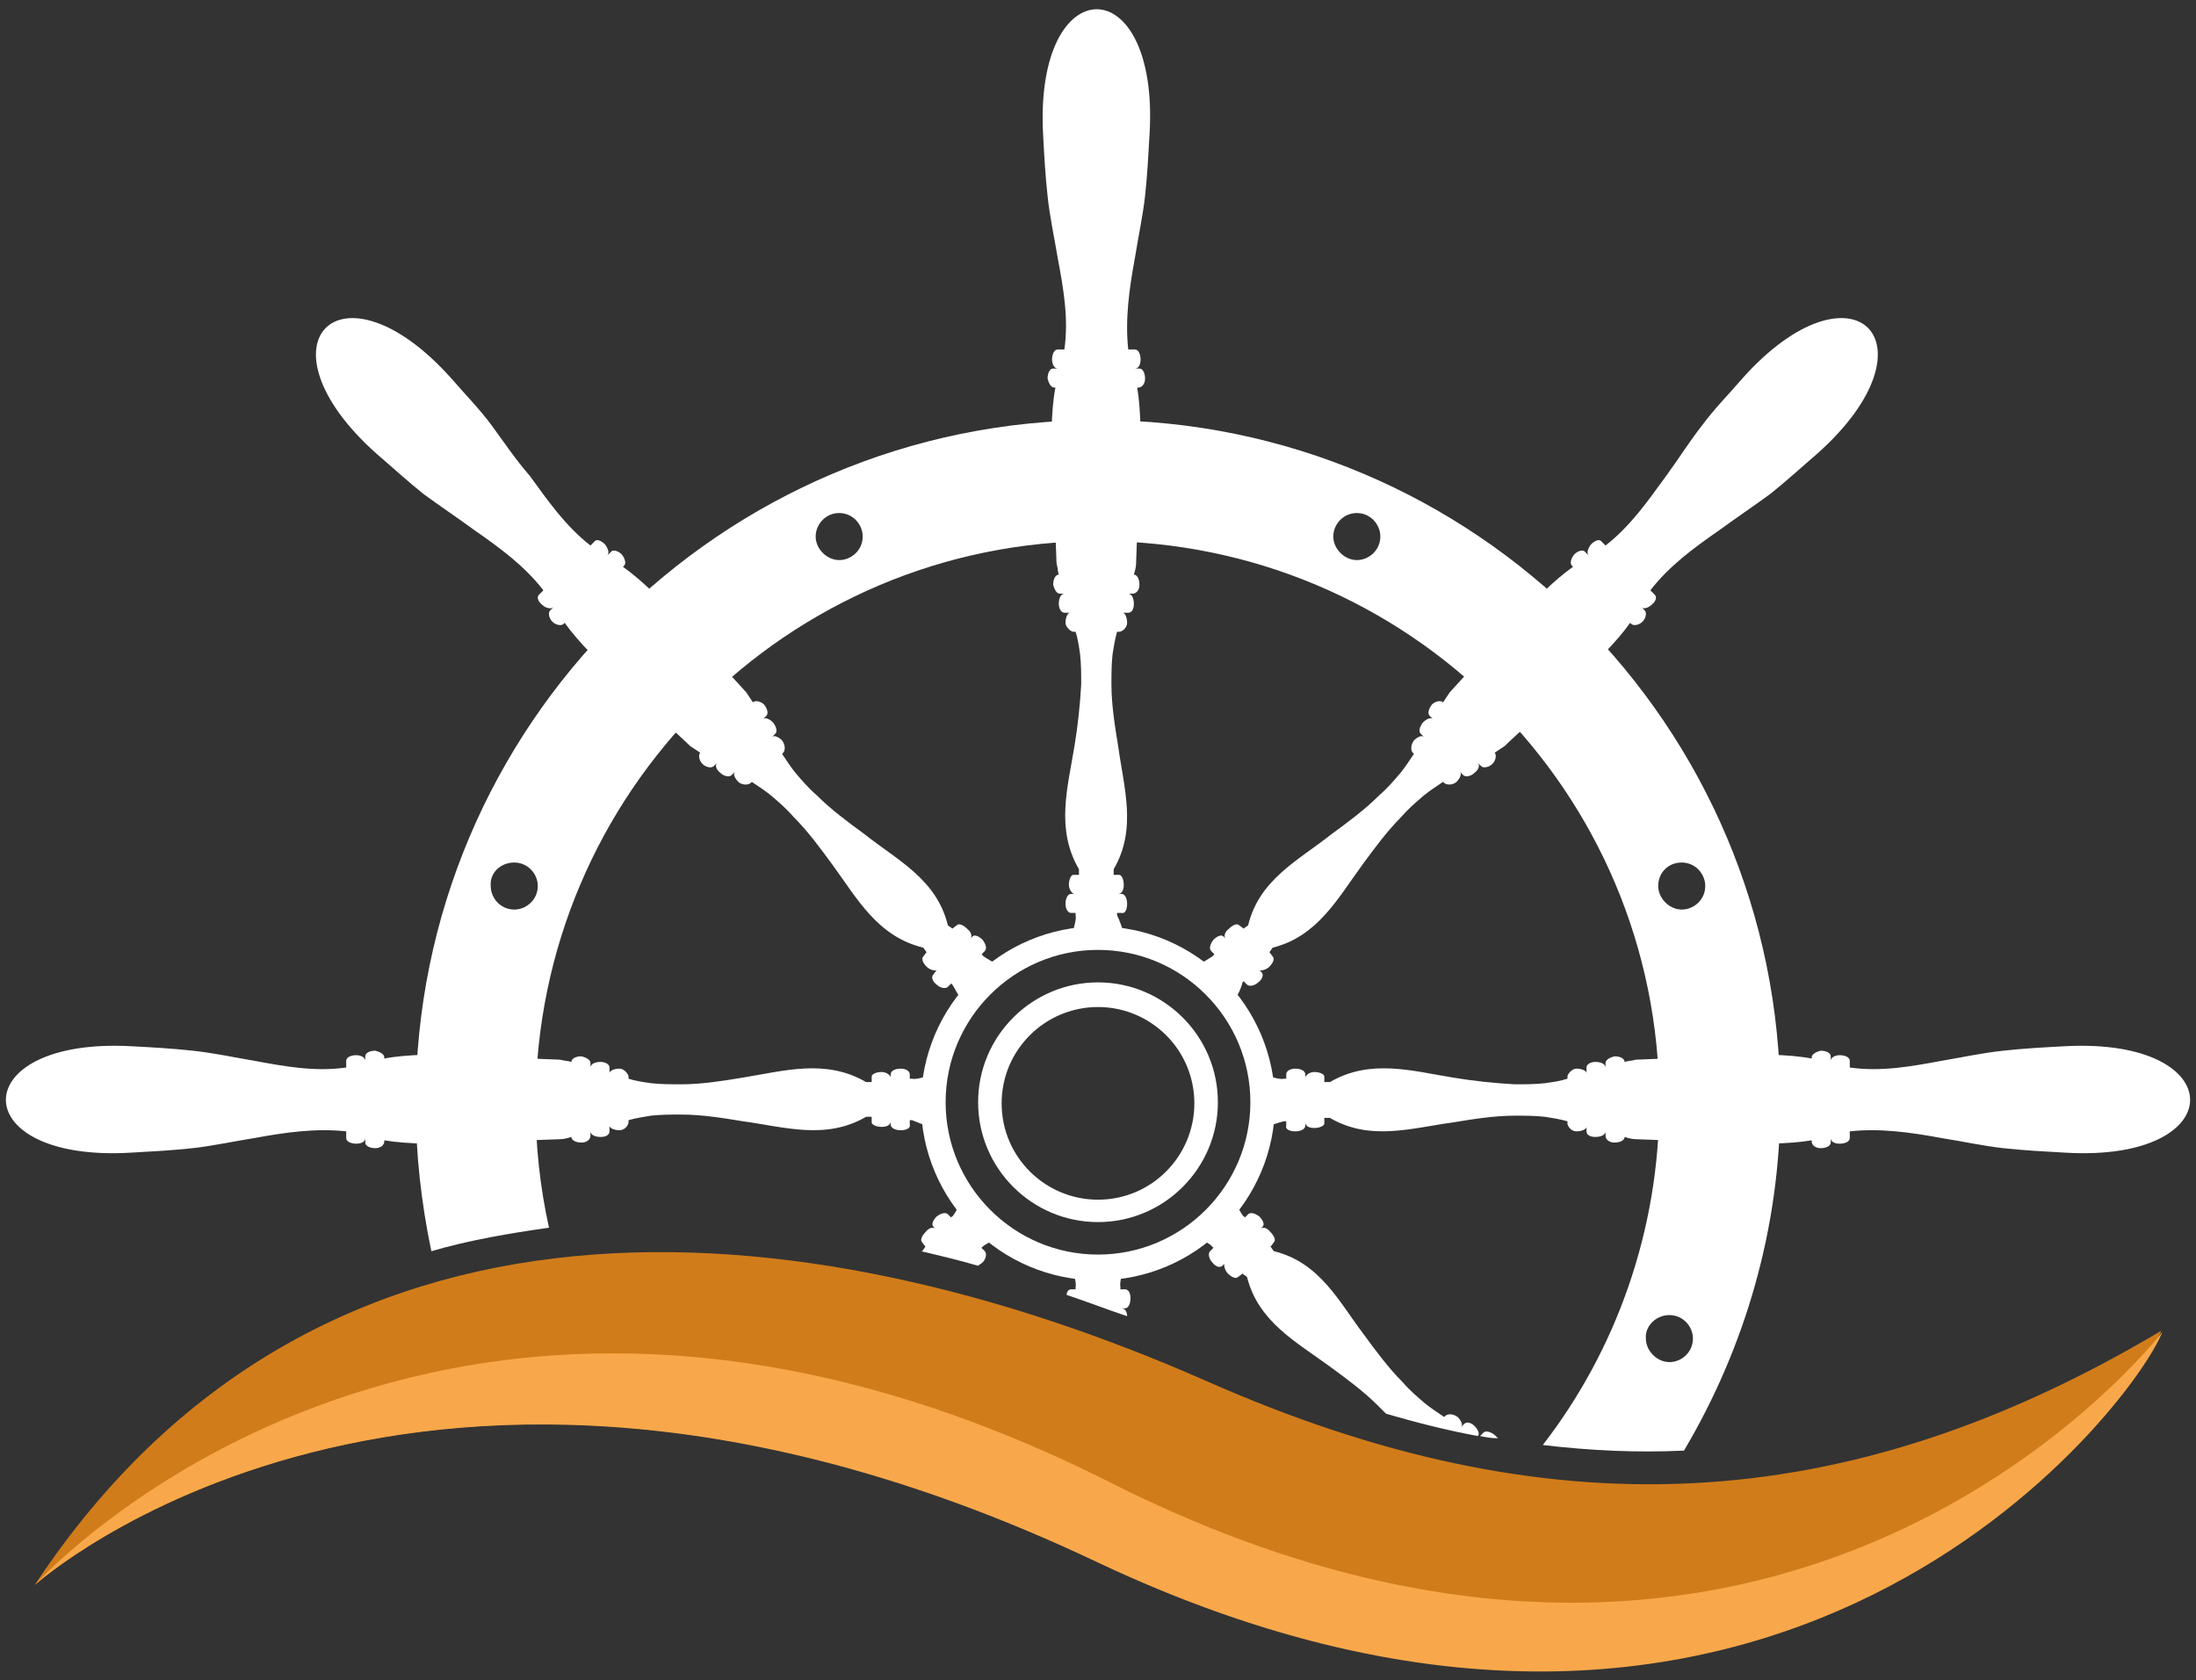 <svg xmlns="http://www.w3.org/2000/svg" xmlns:xlink="http://www.w3.org/1999/xlink" id="Capa_1" x="0px" y="0px" viewBox="0 0 196 150" style="enable-background:new 0 0 196 150;" xml:space="preserve"><rect x="0" y="0" width="196" height="150" fill="#333333" stroke="none"/><style type="text/css">	.st0{fill-rule:evenodd;clip-rule:evenodd;fill:#FFFFFF;}	.st1{fill:#FFFFFF;}	.st2{fill-rule:evenodd;clip-rule:evenodd;fill:#D17C1A;}	.st3{fill-rule:evenodd;clip-rule:evenodd;fill:#F8A84B;}</style><g>	<g>		<g>			<path class="st0" d="M98,48.3c27.7,0,50.1,22.4,50.1,50.1c0,11.5-3.9,22.2-10.4,30.6c4.2,0.5,8.4,0.7,12.6,0.5    c5.4-9.1,8.6-19.8,8.6-31.1c0-33.6-27.3-60.9-60.9-60.9s-60.9,27.3-60.9,61c0,4.5,0.5,8.9,1.4,13.2c3.4-1,7-1.6,10.5-2.1    c-0.8-3.6-1.2-7.3-1.2-11.1C47.9,70.8,70.3,48.3,98,48.3 M98,82.7c8.7,0,15.8,7.1,15.8,15.8s-7.1,15.8-15.8,15.8    s-15.8-7.1-15.8-15.8S89.3,82.7,98,82.7z M98,84.8c7.5,0,13.6,6.1,13.6,13.6S105.5,112,98,112s-13.6-6.1-13.6-13.6    S90.5,84.8,98,84.8z M98,87.7c5.9,0,10.7,4.8,10.7,10.7c0,5.9-4.8,10.7-10.7,10.7c-5.9,0-10.7-4.8-10.7-10.7S92.1,87.7,98,87.7z     M98,89.9c4.7,0,8.6,3.8,8.6,8.6c0,4.7-3.8,8.6-8.6,8.6c-4.7,0-8.6-3.8-8.6-8.6C89.4,93.7,93.3,89.9,98,89.9z M45.9,77    c1.2,0,2.1,1,2.1,2.1c0,1.2-1,2.1-2.1,2.1c-1.2,0-2.1-1-2.1-2.1C43.7,77.9,44.7,77,45.9,77z M150.1,77c1.2,0,2.1,1,2.1,2.1    c0,1.2-1,2.1-2.1,2.1s-2.1-1-2.1-2.1C148,77.9,148.9,77,150.1,77z M74.9,45.8c1.2,0,2.1,1,2.1,2.1c0,1.2-1,2.1-2.1,2.1    s-2.1-1-2.1-2.1S73.7,45.8,74.9,45.8z M121.1,45.8c1.2,0,2.1,1,2.1,2.1c0,1.2-1,2.1-2.1,2.1s-2.1-1-2.1-2.1    S119.9,45.8,121.1,45.8z M149,117.4c1.2,0,2.1,1,2.1,2.1c0,1.2-1,2.1-2.1,2.1s-2.1-1-2.1-2.1C146.8,118.4,147.8,117.4,149,117.4z    "></path>			<path class="st1" d="M100.3,113.2c0.3,0.1-4.9-0.1-4.6,0c0.1,0.5,0.4,1.3,0.3,1.7c0,0.1,0,0.1,0,0.2h-0.4c-0.2,0-0.4,0.2-0.4,0.5    c1.8,0.6,3.6,1.3,5.4,1.9c0-0.4-0.2-0.7-0.5-0.7h0.3c0.3,0,0.5-0.4,0.5-0.9s-0.2-0.8-0.5-0.8H100c0-0.1,0-0.1,0-0.2    C99.9,114.4,100.2,113.7,100.3,113.2 M100.3,83.4c0.3-0.1-4.9,0.1-4.6,0c0.1-0.5,0.4-1.3,0.3-1.7c0-0.1,0-0.1,0-0.2h-0.4    c-0.3,0-0.5-0.4-0.5-0.8c0-0.5,0.2-0.9,0.5-0.9h0.3c-0.2,0-0.5-0.4-0.5-0.8c0-0.5,0.2-0.9,0.4-0.9h0.5c0-0.2,0-0.3,0-0.5    c-2.1-3.6-1-7.3-0.4-11c0.3-1.8,0.5-3.7,0.6-5.5c0-0.9,0-1.8-0.1-2.7c-0.1-0.7-0.2-1.4-0.4-2h-0.2c-0.2,0-0.7-0.4-0.7-0.8    c0-0.5,0.2-0.9,0.4-0.9H95c-0.3,0-0.5-0.4-0.5-0.8c0-0.5,0.2-0.9,0.5-0.9h-0.4c-0.3,0-0.5-0.4-0.6-0.8c0-0.5,0.2-0.9,0.5-0.9l0,0    c-0.1-0.3-0.1-0.7-0.2-1c-0.1-4.2-0.9-11.6-0.1-15.7h-0.1c-0.3,0-0.5-0.4-0.6-0.8c0-0.5,0.2-0.9,0.5-0.9h0.4    c-0.3,0-0.5-0.4-0.5-0.8c0-0.5,0.2-0.9,0.5-0.9H95c0.4-2.8-0.1-5.5-0.6-8.2c-0.3-1.8-0.7-3.6-0.9-5.5c-0.2-1.8-0.3-3.6-0.4-5.5    c-0.8-14.9,10.4-14.9,9.5,0c-0.1,1.8-0.2,3.7-0.4,5.5c-0.2,1.8-0.6,3.6-0.9,5.5c-0.5,2.7-0.9,5.5-0.6,8.2h0.6    c0.3,0,0.5,0.4,0.5,0.9c0,0.5-0.2,0.8-0.5,0.8h0.4c0.3,0,0.5,0.4,0.5,0.9s-0.3,0.8-0.6,0.8h-0.1c0.7,4.1,0,11.5-0.1,15.7    c0,0.3-0.1,0.7-0.2,1l0,0c0.3,0,0.5,0.4,0.5,0.9s-0.3,0.8-0.6,0.8h-0.4c0.3,0,0.5,0.4,0.5,0.9s-0.2,0.8-0.5,0.8h-0.5    c0.2,0,0.4,0.4,0.4,0.9s-0.5,0.8-0.7,0.8h-0.2c-0.2,0.7-0.3,1.4-0.4,2c-0.1,0.9-0.1,1.8-0.1,2.7c0,1.8,0.3,3.7,0.6,5.5    c0.5,3.7,1.7,7.4-0.4,11c0,0.2,0,0.3,0,0.5h0.5c0.2,0,0.4,0.4,0.4,0.9s-0.2,0.8-0.5,0.8h0.3c0.3,0,0.5,0.4,0.5,0.9    s-0.2,0.9-0.5,0.8h-0.4c0,0.1,0,0.1,0,0.2C99.9,82.1,100.2,82.9,100.3,83.4z"></path>			<path class="st1" d="M83.1,100.6c-0.1,0.3,0.1-4.9,0-4.6c-0.5,0.1-1.3,0.4-1.7,0.3c-0.1,0-0.1,0-0.2,0v-0.4    c0-0.3-0.4-0.5-0.8-0.5c-0.5,0-0.9,0.2-0.9,0.5v0.3c0-0.2-0.4-0.5-0.8-0.5c-0.5,0-0.9,0.2-0.9,0.4v0.5c-0.2,0-0.3,0-0.5,0    c-3.6-2.1-7.3-1-11-0.4c-1.8,0.3-3.7,0.6-5.5,0.6c-0.9,0-1.8,0-2.7-0.1c-0.7-0.1-1.4-0.2-2-0.4v-0.2c0-0.2-0.4-0.7-0.8-0.7    c-0.5,0-0.9,0.2-0.9,0.4v-0.5c0-0.3-0.4-0.5-0.8-0.5c-0.5,0-0.9,0.2-0.9,0.5v-0.4c0-0.3-0.4-0.5-0.8-0.6c-0.5,0-0.9,0.2-0.9,0.5    l0,0c-0.3-0.1-0.7-0.1-1-0.2c-4.2-0.1-11.6-0.9-15.7-0.1v-0.1c0-0.3-0.4-0.5-0.8-0.6c-0.5,0-0.9,0.2-0.9,0.5v0.4    c0-0.3-0.4-0.5-0.8-0.5c-0.5,0-0.9,0.2-0.9,0.5v0.6c-2.8,0.4-5.5-0.1-8.2-0.6c-1.8-0.3-3.6-0.7-5.5-0.9c-1.8-0.2-3.6-0.3-5.5-0.4    c-14.9-0.8-14.9,10.4,0,9.5c1.8-0.1,3.7-0.2,5.5-0.4c1.8-0.2,3.6-0.6,5.5-0.9c2.7-0.5,5.5-0.9,8.2-0.6v0.6c0,0.3,0.4,0.5,0.9,0.5    c0.5,0,0.8-0.2,0.8-0.5v0.4c0,0.3,0.4,0.5,0.9,0.5s0.8-0.3,0.8-0.6v-0.1c4.1,0.7,11.5,0,15.7-0.1c0.3,0,0.7-0.1,1-0.2l0,0    c0,0.3,0.4,0.5,0.9,0.5s0.8-0.3,0.8-0.6V101c0,0.3,0.4,0.5,0.9,0.5s0.8-0.2,0.8-0.5v-0.5c0,0.2,0.4,0.4,0.9,0.4s0.8-0.5,0.8-0.7    V100c0.7-0.2,1.4-0.3,2-0.4c0.9-0.1,1.8-0.1,2.7-0.1c1.8,0,3.7,0.3,5.5,0.6c3.7,0.5,7.4,1.7,11-0.4c0.2,0,0.3,0,0.5,0v0.5    c0,0.2,0.4,0.4,0.9,0.4s0.8-0.2,0.8-0.5v0.3c0,0.3,0.4,0.5,0.9,0.5s0.9-0.2,0.8-0.5V100c0.1,0,0.1,0,0.2,0    C81.9,100.2,82.6,100.5,83.1,100.6 M112.9,100.6c0.1,0.3-0.1-4.9,0-4.6c0.5,0.1,1.3,0.4,1.7,0.3c0.1,0,0.1,0,0.2,0v-0.4    c0-0.3,0.4-0.5,0.8-0.5c0.5,0,0.9,0.2,0.9,0.5v0.3c0-0.2,0.4-0.5,0.8-0.5c0.5,0,0.9,0.2,0.9,0.4v0.5c0.2,0,0.3,0,0.5,0    c3.6-2.1,7.3-1,11-0.4c1.8,0.3,3.7,0.5,5.5,0.6c0.9,0,1.8,0,2.7-0.1c0.7-0.1,1.4-0.2,2-0.4v-0.2c0-0.2,0.4-0.7,0.8-0.7    c0.5,0,0.9,0.2,0.9,0.4v-0.5c0-0.3,0.4-0.5,0.8-0.5c0.5,0,0.9,0.2,0.9,0.5v-0.4c0-0.3,0.4-0.5,0.8-0.6c0.5,0,0.9,0.2,0.9,0.5l0,0    c0.3-0.1,0.7-0.1,1-0.2c4.2-0.1,11.6-0.9,15.7-0.1v-0.1c0-0.3,0.4-0.5,0.8-0.6c0.5,0,0.9,0.2,0.9,0.5v0.4c0-0.3,0.4-0.5,0.8-0.5    c0.5,0,0.9,0.2,0.9,0.5v0.6c2.8,0.4,5.5-0.1,8.2-0.6c1.8-0.3,3.6-0.7,5.5-0.9c1.8-0.2,3.6-0.3,5.5-0.4c14.9-0.8,14.9,10.4,0,9.5    c-1.8-0.1-3.7-0.2-5.5-0.4c-1.8-0.2-3.6-0.6-5.5-0.9c-2.7-0.5-5.5-0.9-8.2-0.6v0.6c0,0.3-0.4,0.5-0.9,0.5s-0.8-0.2-0.8-0.5v0.4    c0,0.3-0.4,0.5-0.9,0.5s-0.8-0.3-0.8-0.6v-0.1c-4.1,0.7-11.5,0-15.7-0.1c-0.3,0-0.7-0.1-1-0.2l0,0c0,0.3-0.4,0.5-0.9,0.5    s-0.8-0.3-0.8-0.6V101c0,0.3-0.4,0.5-0.9,0.5s-0.8-0.2-0.8-0.5v-0.4c0,0.2-0.4,0.4-0.9,0.4s-0.8-0.5-0.8-0.7v-0.2    c-0.7-0.2-1.4-0.3-2-0.4c-0.9-0.1-1.8-0.1-2.7-0.1c-1.8,0-3.7,0.3-5.5,0.6c-3.7,0.5-7.4,1.7-11-0.4c-0.2,0-0.3,0-0.5,0v0.5    c0,0.2-0.4,0.4-0.9,0.4s-0.8-0.2-0.8-0.5v0.3c0,0.3-0.4,0.5-0.9,0.5s-0.9-0.2-0.8-0.5v-0.4c-0.1,0-0.1,0-0.2,0    C114.1,100.2,113.4,100.5,112.9,100.6z"></path>			<path class="st1" d="M89.1,110.4c0.1,0.3-3.4-3.5-3.2-3.2c-0.3,0.4-0.7,1.2-0.9,1.4c-0.1,0-0.1,0.1-0.1,0.1l-0.3-0.3    c-0.2-0.2-0.6-0.1-1,0.2c-0.3,0.3-0.5,0.7-0.3,0.9l0.2,0.2c-0.2-0.2-0.6-0.1-0.9,0.3c-0.3,0.3-0.5,0.7-0.3,0.9l0.3,0.4    c-0.1,0.1-0.2,0.3-0.3,0.4h-0.1c1.7,0.4,3.4,0.8,5.1,1.3c0.1-0.1,0.3-0.2,0.4-0.3c0.3-0.3,0.4-0.8,0.2-1l-0.3-0.3l0.1-0.1    C87.9,111.1,88.7,110.7,89.1,110.4 M110.1,89.4c0.3,0.1-3.5-3.4-3.2-3.2c0.4-0.3,1.2-0.7,1.4-0.9c0-0.1,0.1-0.1,0.1-0.1l-0.3-0.3    c-0.2-0.2-0.1-0.6,0.2-1c0.3-0.3,0.7-0.5,0.9-0.3l0.2,0.2c-0.2-0.2-0.1-0.6,0.3-0.9c0.3-0.3,0.7-0.5,0.9-0.3l0.4,0.3    c0.1-0.1,0.3-0.2,0.4-0.3c1-4.1,4.5-5.8,7.4-8.1c1.5-1.1,3-2.2,4.3-3.5c0.7-0.6,1.3-1.3,1.9-2c0.4-0.5,0.8-1.1,1.2-1.7l-0.1-0.1    c-0.2-0.2-0.2-0.7,0.1-1.1c0.3-0.3,0.7-0.5,0.9-0.3l-0.3-0.3c-0.2-0.2-0.1-0.6,0.2-1c0.3-0.3,0.7-0.5,0.9-0.3l-0.3-0.3    c-0.2-0.2-0.1-0.6,0.2-1c0.3-0.3,0.8-0.4,1-0.2l0,0c0.2-0.3,0.4-0.6,0.6-0.9c2.9-3.1,7.6-8.8,11-11.2l-0.1-0.1    c-0.2-0.2-0.1-0.6,0.2-1c0.3-0.3,0.8-0.5,1-0.2l0.3,0.3c-0.2-0.2-0.1-0.6,0.2-1c0.3-0.3,0.7-0.5,0.9-0.3l0.4,0.4    c2.2-1.7,3.8-4,5.4-6.2c1.1-1.5,2.1-3.1,3.2-4.5c1.1-1.5,2.4-2.8,3.6-4.2c9.9-11.1,17.8-3.2,6.7,6.7c-1.4,1.2-2.7,2.4-4.2,3.6    c-1.5,1.1-3,2.1-4.5,3.2c-2.3,1.6-4.5,3.2-6.2,5.4l0.4,0.4c0.2,0.2,0.1,0.6-0.3,0.9c-0.3,0.3-0.8,0.4-0.9,0.2l0.3,0.3    c0.2,0.2,0.1,0.7-0.2,1s-0.8,0.4-1,0.2l-0.1-0.1c-2.4,3.4-8.2,8.1-11.2,11c-0.3,0.2-0.6,0.4-0.9,0.6l0,0c0.2,0.2,0.1,0.7-0.2,1    s-0.8,0.4-1,0.2l-0.3-0.3c0.2,0.2,0.1,0.6-0.3,0.9c-0.3,0.3-0.8,0.4-1,0.2l-0.3-0.3c0.2,0.2,0,0.6-0.3,0.9s-0.9,0.3-1.1,0.1    l-0.1-0.1c-0.6,0.4-1.2,0.8-1.7,1.2c-0.7,0.6-1.4,1.2-2,1.9c-1.3,1.3-2.4,2.8-3.5,4.3c-2.2,3-4,6.4-8,7.4    c-0.1,0.1-0.2,0.3-0.3,0.4l0.3,0.4c0.2,0.2,0,0.6-0.3,0.9s-0.8,0.4-0.9,0.3l0.2,0.2c0.2,0.2,0.1,0.6-0.3,0.9    c-0.3,0.3-0.8,0.4-1,0.2l-0.3-0.3l-0.1,0.1C110.8,88.2,110.4,89,110.1,89.4z"></path>			<path class="st1" d="M85.9,89.4c-0.3,0.1,3.5-3.4,3.2-3.2c-0.4-0.3-1.2-0.7-1.4-0.9c0-0.1-0.1-0.1-0.1-0.1l0.3-0.3    c0.2-0.2,0.1-0.6-0.2-1c-0.3-0.3-0.7-0.5-0.9-0.3l-0.2,0.2c0.2-0.2,0.1-0.6-0.3-0.9c-0.3-0.3-0.7-0.5-0.9-0.3L85,82.9    c-0.1-0.1-0.3-0.2-0.4-0.3c-1-4.1-4.5-5.8-7.4-8.1c-1.5-1.1-3-2.2-4.3-3.5c-0.7-0.6-1.3-1.3-1.9-2c-0.4-0.5-0.8-1.1-1.2-1.7    l0.1-0.1c0.2-0.2,0.2-0.7-0.1-1.1c-0.3-0.3-0.7-0.5-0.9-0.3l0.3-0.3c0.2-0.2,0.1-0.6-0.2-1c-0.3-0.3-0.7-0.5-0.9-0.3l0.3-0.3    c0.2-0.2,0.1-0.6-0.2-1c-0.3-0.3-0.8-0.4-1-0.2l0,0c-0.2-0.3-0.4-0.6-0.6-0.9c-2.9-3.1-7.6-8.8-11-11.2l0.1-0.1    c0.2-0.2,0.1-0.6-0.2-1c-0.3-0.3-0.8-0.5-1-0.2l-0.3,0.3c0.2-0.2,0.1-0.6-0.2-1c-0.3-0.3-0.7-0.5-0.9-0.3l-0.4,0.4    c-2.2-1.7-3.8-4-5.4-6.2C46,41,45,39.5,43.9,38s-2.4-2.8-3.6-4.2c-9.9-11.1-17.8-3.2-6.7,6.7c1.4,1.2,2.7,2.4,4.2,3.6    c1.5,1.1,3,2.1,4.5,3.2c2.3,1.6,4.5,3.2,6.2,5.4l-0.4,0.4c-0.2,0.2-0.1,0.6,0.3,0.9c0.3,0.3,0.8,0.4,1,0.2l-0.3,0.3    c-0.2,0.2-0.1,0.7,0.2,1s0.8,0.4,1,0.2l0.1-0.1c2.4,3.4,8.2,8.1,11.2,11c0.3,0.2,0.6,0.4,0.9,0.6l0,0c-0.2,0.2-0.1,0.7,0.2,1    s0.8,0.4,1,0.2l0.3-0.3c-0.2,0.2-0.1,0.6,0.3,0.9c0.3,0.3,0.8,0.4,1,0.2l0.3-0.3c-0.2,0.2,0,0.6,0.3,0.9s0.9,0.3,1.1,0.1l0.1-0.1    c0.6,0.4,1.2,0.8,1.7,1.2c0.7,0.6,1.4,1.2,2,1.9c1.3,1.3,2.4,2.8,3.5,4.3c2.2,3,4,6.4,8.1,7.4c0.1,0.1,0.2,0.3,0.3,0.4l-0.3,0.4    c-0.2,0.2,0,0.6,0.3,0.9s0.8,0.4,0.9,0.3L83.3,87c-0.2,0.2-0.1,0.6,0.3,0.9c0.3,0.3,0.8,0.4,1,0.2l0.3-0.3l0.1,0.1    C85.2,88.2,85.6,89,85.9,89.4 M132.1,128.2l0.3-0.3c0.2-0.2,0.6-0.1,1,0.2c0.1,0.1,0.2,0.2,0.3,0.3    C133.1,128.4,132.6,128.3,132.1,128.2z M106.9,110.4c-0.1,0.3,3.4-3.5,3.2-3.2c0.3,0.4,0.7,1.2,0.9,1.4c0.1,0,0.1,0.1,0.1,0.1    l0.3-0.3c0.2-0.2,0.6-0.1,1,0.2c0.3,0.3,0.5,0.7,0.3,0.9l-0.2,0.2c0.2-0.2,0.6-0.1,0.9,0.3c0.3,0.3,0.5,0.7,0.3,0.9l-0.3,0.4    c0.1,0.1,0.2,0.3,0.3,0.4c4.1,1,5.8,4.5,8,7.4c1.1,1.5,2.2,3,3.5,4.3c0.6,0.7,1.3,1.3,2,1.9c0.5,0.4,1.1,0.8,1.7,1.2l0.1-0.1    c0.2-0.2,0.7-0.2,1.1,0.1c0.3,0.3,0.5,0.7,0.3,0.9l0.3-0.3c0.2-0.2,0.6-0.1,0.9,0.2c0.3,0.3,0.5,0.7,0.3,0.9    c-2.7-0.5-5.5-1.2-8.2-2c-0.2-0.2-0.4-0.4-0.7-0.7c-1.3-1.3-2.8-2.4-4.3-3.5c-3-2.2-6.4-4-7.4-8c-0.1-0.1-0.3-0.2-0.4-0.3    l-0.4,0.3c-0.2,0.2-0.6,0-0.9-0.3s-0.4-0.8-0.3-0.9l-0.2,0.2c-0.2,0.2-0.6,0.1-0.9-0.3c-0.3-0.3-0.4-0.8-0.2-1l0.3-0.3l-0.1-0.1    C108.1,111.1,107.3,110.7,106.9,110.4z"></path>		</g>	</g>	<path class="st2" d="M3.1,141.5c25.1-38,68.3-34.2,104.6-18.2c30.3,13.4,56.8,12.4,85.2-4.5c-2.5,6.5-34.6,49.2-95.2,20.5  C37.2,110.7,3.1,141.5,3.1,141.5"></path>	<path class="st3" d="M3.1,141.5c0,0,35.5-39.6,95.9-9.2c60.4,30.5,94-13.4,94-13.4c-2.5,6.5-34.6,49.2-95.2,20.5  S3.1,141.5,3.1,141.5"></path></g></svg>